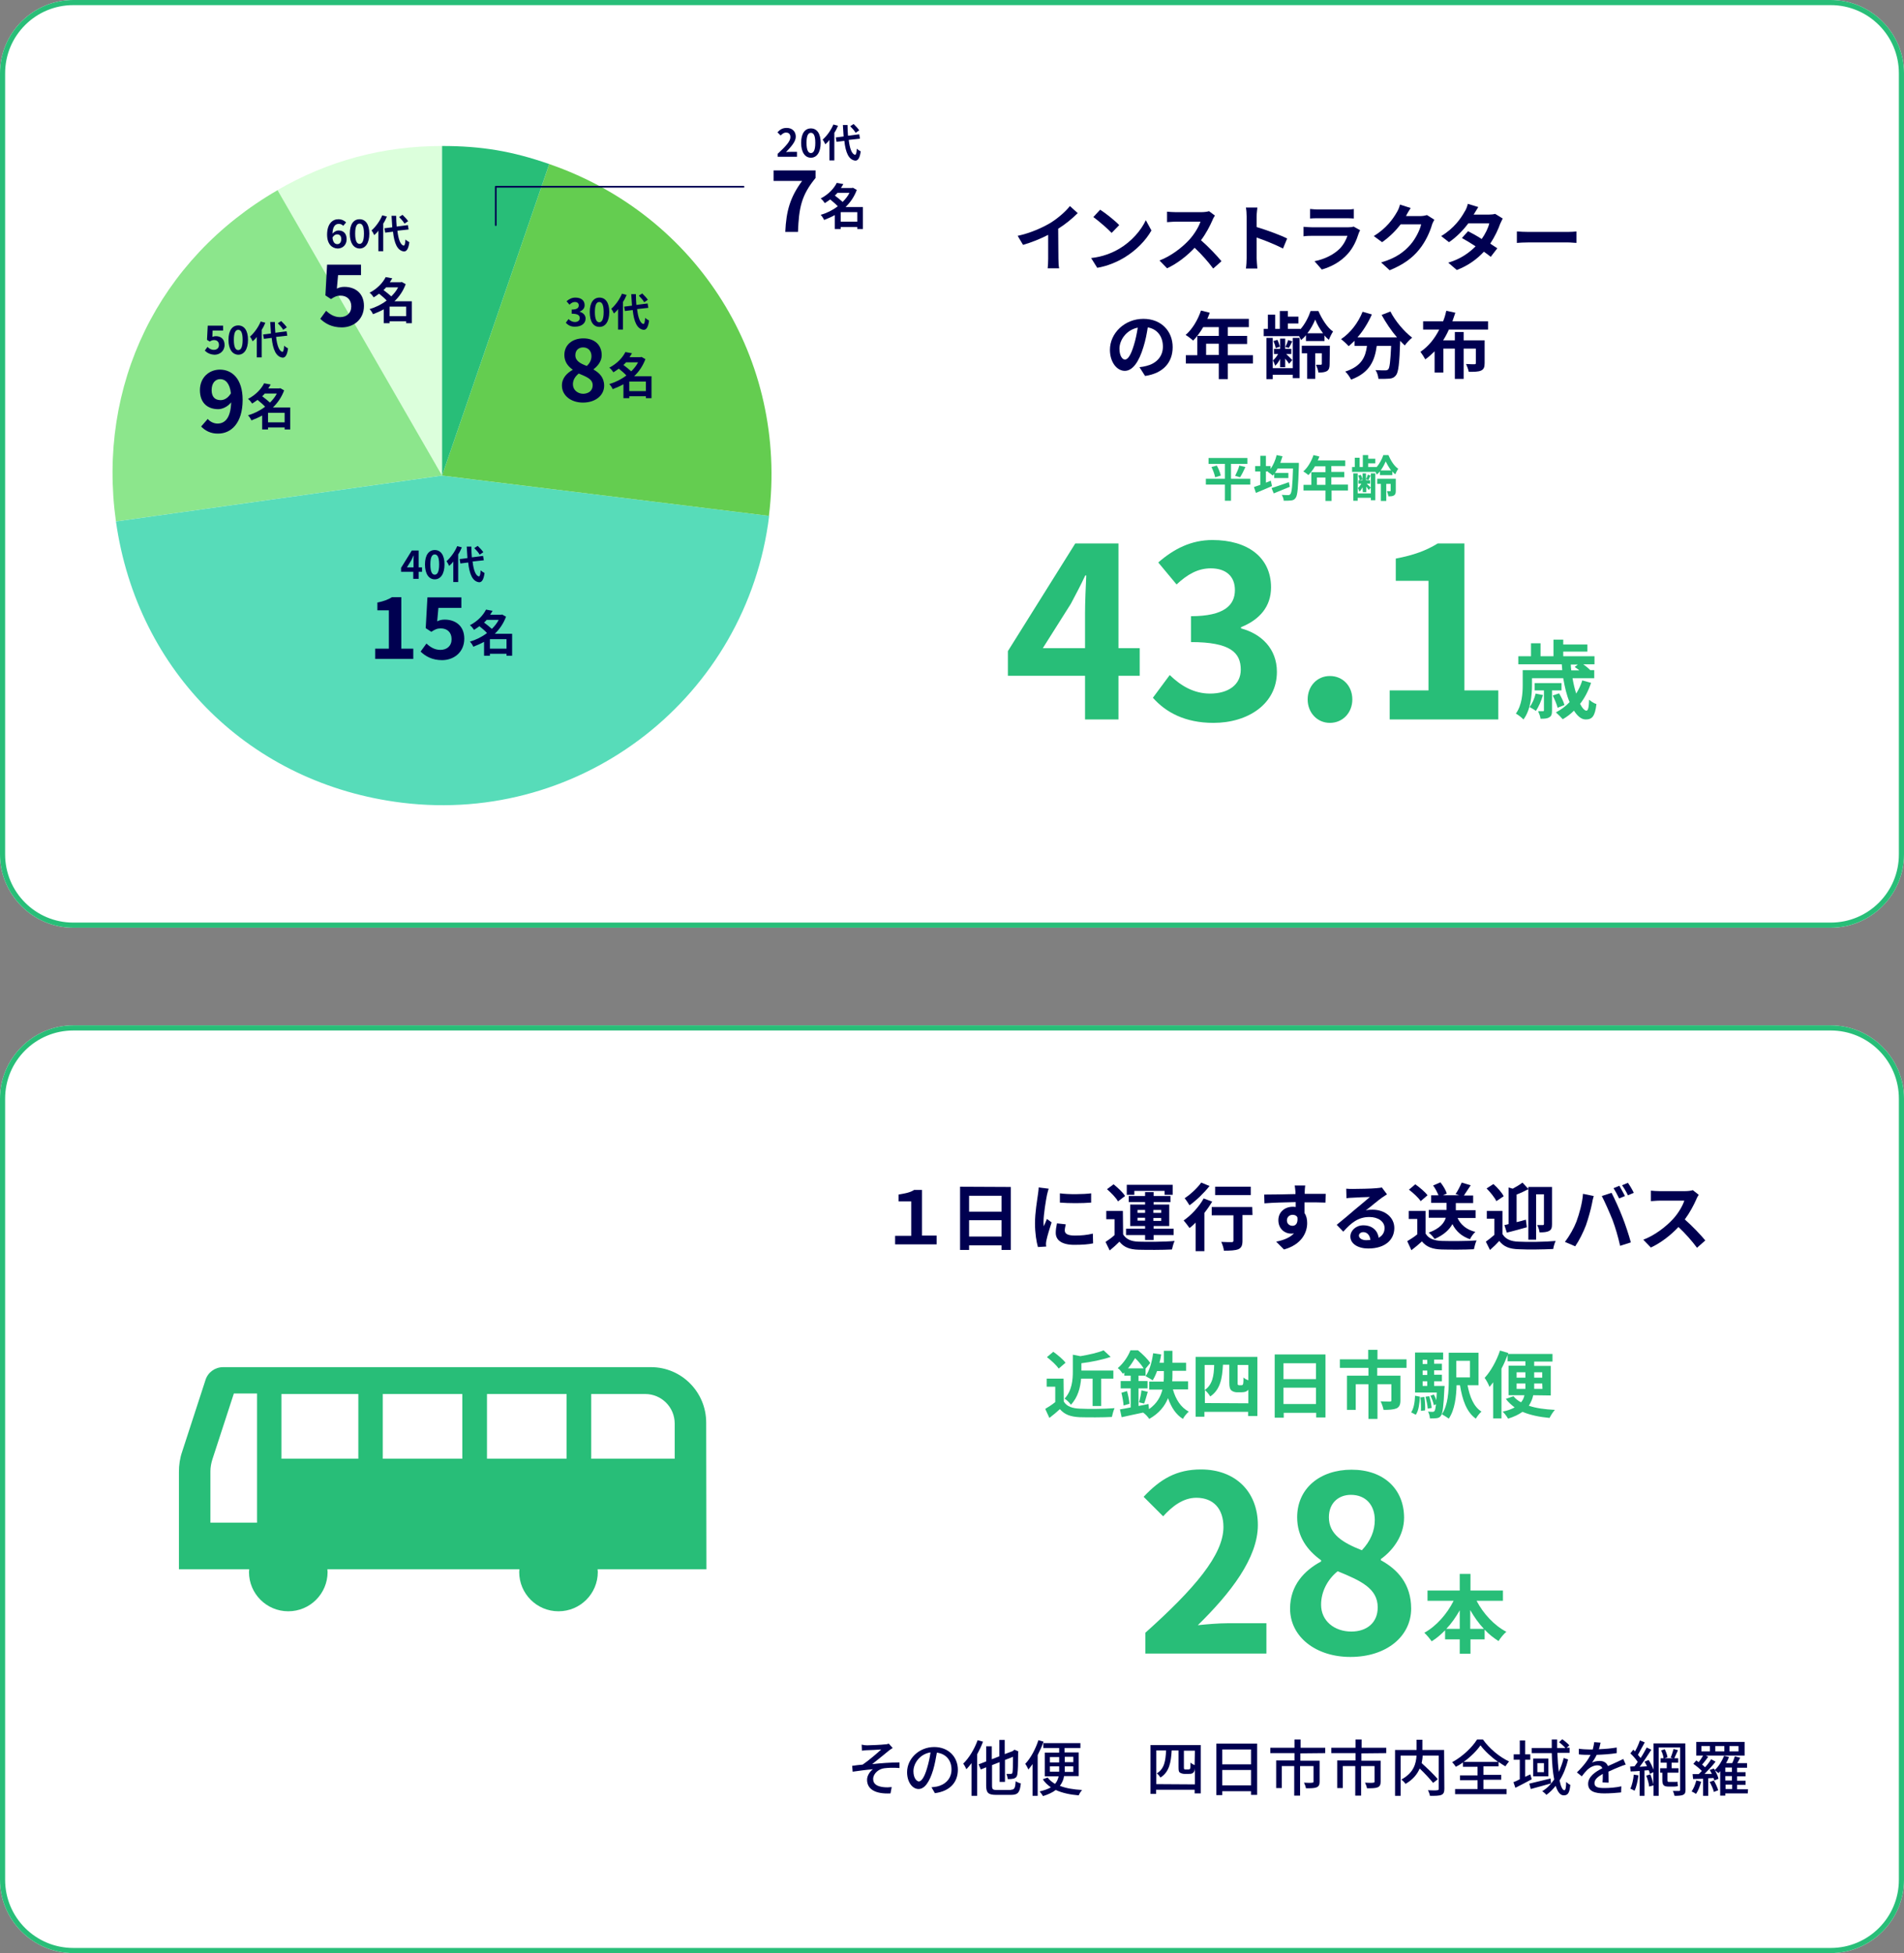 <?xml version="1.0" encoding="utf-8"?>
<!-- Generator: Adobe Illustrator 27.7.0, SVG Export Plug-In . SVG Version: 6.00 Build 0)  -->
<svg version="1.1" id="レイヤー_1" xmlns="http://www.w3.org/2000/svg" xmlns:xlink="http://www.w3.org/1999/xlink" x="0px"
	 y="0px" viewBox="0 0 780 800" style="enable-background:new 0 0 780 800;" xml:space="preserve">
<rect x="0" y="0" width="780" height="800" fill="#808080" stroke="none"/>
<style type="text/css">
	.st0{fill:#FFFFFF;}
	.st1{fill:#28BE78;}
	.st2{fill:#000050;}
	.st3{fill:#DCFFDC;}
	.st4{fill:#8CE68C;}
	.st5{fill:#57DCB9;}
	.st6{fill:#64CD50;}
	.st7{fill:none;stroke:#000050;stroke-width:0.709;stroke-linecap:round;stroke-linejoin:round;stroke-miterlimit:10;}
</style>
<path class="st0" d="M780,350c0,16.5-13.5,30-30,30H30c-16.5,0-30-13.5-30-30V30C0,13.5,13.5,0,30,0h720c16.5,0,30,13.5,30,30V350z"
	/>
<path class="st1" d="M750,2.1c15.4,0,27.9,12.5,27.9,27.9v320c0,15.4-12.5,27.9-27.9,27.9H30c-15.4,0-27.9-12.5-27.9-27.9V30
	C2.1,14.6,14.6,2.1,30,2.1H750 M750,0H30C13.5,0,0,13.5,0,30v320c0,16.5,13.5,30,30,30h720c16.5,0,30-13.5,30-30V30
	C780,13.5,766.5,0,750,0L750,0z"/>
<g>
	<g>
		<path class="st2" d="M433.6,106c0,1.3,0.1,3.2,0.3,3.9h-4.7c0.1-0.7,0.2-2.6,0.2-3.9v-9.8c-3.1,1.6-6.8,3.1-10.3,4.1l-2.2-3.7
			c5.2-1.1,10.3-3.4,13.6-5.4c3-1.9,6.1-4.6,7.8-6.8l3.2,2.9c-2.3,2.3-5,4.5-8,6.4L433.6,106L433.6,106z"/>
		<path class="st2" d="M458.5,101.9c5.1-3,9-7.6,10.9-11.7l2.3,4.2c-2.3,4.1-6.3,8.2-11.1,11.1c-3,1.8-6.9,3.5-11.1,4.2l-2.5-4
			C451.7,105.2,455.6,103.6,458.5,101.9z M458.5,92.2l-3.1,3.2c-1.6-1.7-5.3-4.9-7.5-6.5l2.8-3C452.9,87.3,456.8,90.4,458.5,92.2z"
			/>
		<path class="st2" d="M497.7,88.3c-0.2,0.3-0.8,1.3-1,1.9c-1,2.3-2.7,5.6-4.7,8.2c3,2.6,6.6,6.4,8.4,8.6l-3.4,3
			c-2-2.7-4.7-5.8-7.6-8.5c-3.2,3.4-7.2,6.5-11.3,8.4l-3.1-3.2c4.8-1.8,9.5-5.5,12.3-8.6c2-2.2,3.8-5.2,4.5-7.3h-10.2
			c-1.3,0-2.9,0.2-3.5,0.2v-4.3c0.8,0.1,2.6,0.2,3.5,0.2h10.6c1.3,0,2.5-0.2,3.1-0.4L497.7,88.3z"/>
		<path class="st2" d="M525.6,101.8c-3.1-1.6-7.6-3.4-10.8-4.5v8.5c0,0.9,0.2,3,0.3,4.2h-4.7c0.2-1.2,0.3-3,0.3-4.2V88.6
			c0-1.1-0.1-2.6-0.3-3.6h4.7c-0.1,1.1-0.3,2.4-0.3,3.6V93c4,1.2,9.8,3.3,12.5,4.7L525.6,101.8z"/>
		<path class="st2" d="M557.2,94.3c-0.2,0.4-0.5,0.9-0.6,1.3c-0.9,2.9-2.2,5.8-4.4,8.3c-3,3.4-6.9,5.4-10.7,6.5l-3-3.4
			c4.5-0.9,8.1-2.9,10.4-5.2c1.6-1.7,2.5-3.5,3.1-5.2h-14.5c-0.7,0-2.2,0-3.5,0.2v-3.9c1.3,0.1,2.5,0.2,3.5,0.2h14.8
			c1,0,1.8-0.1,2.2-0.3L557.2,94.3z M536.8,85.6c0.8,0.1,2.1,0.2,3.1,0.2h11.5c0.9,0,2.4,0,3.2-0.2v3.9c-0.8-0.1-2.2-0.1-3.3-0.1
			h-11.5c-1,0-2.2,0-3.1,0.1V85.6z"/>
		<path class="st2" d="M587.6,90c-0.3,0.6-0.8,1.4-1,2.2c-0.8,2.7-2.5,6.7-5.2,10c-2.8,3.5-6.5,6.2-12.1,8.5l-3.5-3.2
			c6.2-1.8,9.5-4.4,12.1-7.4c2-2.3,3.8-5.9,4.3-8.2h-8.4c-2,2.6-4.6,5.2-7.6,7.3l-3.4-2.5c5.2-3.2,7.9-7.1,9.4-9.7
			c0.5-0.8,1.1-2.1,1.3-3.2l4.4,1.4c-0.7,1.1-1.5,2.4-1.8,3.1l-0.1,0.2h6c0.9,0,1.9-0.2,2.6-0.4L587.6,90z"/>
		<path class="st2" d="M615.6,89.5c-0.3,0.6-0.7,1.4-1,2.1c-0.8,2.3-2.2,5.3-4.1,8.2c1.1,0.7,2.1,1.4,2.9,1.9l-2.7,3.5
			c-0.7-0.6-1.7-1.3-2.8-2.1c-2.7,2.9-6.2,5.6-11.1,7.5l-3.5-3c5.3-1.6,8.7-4.2,11.2-6.7c-2-1.3-4.1-2.6-5.6-3.4l2.5-2.8
			c1.6,0.8,3.6,1.9,5.6,3.2c1.5-2.1,2.7-4.6,3.1-6.4h-8.6c-2.1,2.8-4.9,5.7-7.9,7.7l-3.2-2.5c5.3-3.2,8.1-7.3,9.6-10
			c0.5-0.7,1.1-2.1,1.3-3.2l4.3,1.3c-0.7,1.1-1.5,2.4-1.9,3.1l0,0h6.2c0.9,0,2-0.1,2.6-0.3L615.6,89.5z"/>
		<path class="st2" d="M621.4,94.8c1.1,0.1,3.3,0.2,4.8,0.2h16.1c1.4,0,2.7-0.1,3.5-0.2v4.7c-0.7,0-2.2-0.2-3.5-0.2h-16.1
			c-1.7,0-3.7,0.1-4.8,0.2V94.8z"/>
		<path class="st2" d="M466.8,150.4c1.1-0.1,2-0.3,2.8-0.5c3.8-0.9,6.8-3.6,6.8-7.9c0-4.1-2.2-7.2-6.2-7.9c-0.4,2.5-0.9,5.3-1.8,8.1
			c-1.8,6-4.4,9.7-7.6,9.7c-3.3,0-6.1-3.6-6.1-8.6c0-6.8,6-12.7,13.7-12.7c7.4,0,12,5.1,12,11.6c0,6.2-3.8,10.7-11.3,11.8
			L466.8,150.4z M464.5,141.4c0.7-2.2,1.2-4.7,1.6-7.2c-4.9,1-7.5,5.3-7.5,8.6c0,3,1.2,4.5,2.3,4.5
			C462.1,147.2,463.3,145.4,464.5,141.4z"/>
		<path class="st2" d="M513.3,148.9H503v6.4h-3.7v-6.4h-13.5v-3.4h4.7v-7.9h8.8V134h-6.4c-1.2,2.1-2.7,4.1-4.1,5.5
			c-0.7-0.6-2.2-1.8-3.1-2.3c2.7-2.3,5-6.1,6.3-10l3.6,0.9c-0.3,0.8-0.6,1.6-1,2.5h17v3.4H503v3.6h7.9v3.3H503v4.6h10.3V148.9z
			 M499.3,145.4v-4.6h-5.2v4.6H499.3z"/>
		<path class="st2" d="M535,137.3c-0.6,0.8-1.3,1.4-2,2c-0.2-0.5-0.5-1.1-0.8-1.6h-14.5v-3h1.7v-5.8h3v5.8h1.9v-7.3h3.3v2.3h4.3v2.8
			h-4.3v2.2h5.1v0.2c1.9-2.1,3.4-5.1,4.2-7.5h3.2c1.4,3.2,3.6,6.8,6,8.4c-0.6,0.9-1.3,2.3-1.7,3.4c-0.6-0.5-1.3-1.1-1.8-1.8v2.3H535
			L535,137.3L535,137.3z M529.6,138.4h2.8v16.5h-2.8v-1.4h-8.2v1.8h-2.6v-16.9h2.6v12.4h8.2V138.4z M524.4,147
			c-0.5,1.1-1.2,2.1-2,2.8c-0.2-0.6-0.6-1.6-0.9-2.2c0.8-0.6,1.5-1.6,2.1-2.6h-1.7v-2.1h2.5v-4.2h2.1v4.2h2.5v2.1h-2.1
			c0.8,0.8,2.1,2,2.5,2.5l-1.3,1.5c-0.3-0.5-1-1.4-1.6-2.1v3.5h-2.1V147z M522.6,142.6c-0.1-0.8-0.5-2-0.9-2.9l1.6-0.5
			c0.5,0.9,0.8,2.1,1,2.8L522.6,142.6z M529.4,139.8c-0.5,1.1-1,2-1.4,2.7l-1.4-0.4c0.4-0.8,0.9-2,1.1-2.8L529.4,139.8z
			 M544.7,149.1c0,1.4-0.2,2.3-1.1,2.9c-0.9,0.5-2,0.6-3.5,0.6c-0.1-1-0.6-2.3-1-3.2c0.8,0,1.7,0,2,0s0.4-0.1,0.4-0.4v-4.3h-2.7
			v10.5h-3.3v-10.5h-2.2v-3.1h11.5L544.7,149.1L544.7,149.1z M542,136.5c-1.4-1.8-2.5-3.8-3.2-5.6c-0.7,1.7-1.8,3.8-3.2,5.6H542z"/>
		<path class="st2" d="M569.6,127.6c1.9,3.8,5.6,8.2,8.9,10.7c-1,0.8-2.3,2.2-3,3.2c-0.6-0.6-1.3-1.2-1.9-1.9v0.2
			c-0.3,9.1-0.7,12.6-1.7,13.9c-0.8,1-1.6,1.3-2.7,1.4c-1,0.1-2.8,0.1-4.5,0.1c-0.1-1.1-0.5-2.6-1.2-3.6c1.7,0.1,3.2,0.1,4,0.1
			c0.5,0,0.9-0.1,1.2-0.4c0.6-0.6,0.9-3.3,1.2-9.6h-5.9c-0.8,5.8-2.7,10.9-10.5,13.8c-0.5-1-1.5-2.5-2.4-3.3
			c6.8-2.2,8.3-6.1,8.9-10.5h-5.1v-2.1c-0.8,0.8-1.6,1.5-2.4,2.2c-0.7-0.8-2.2-2.2-3.1-2.9c3.8-2.5,7-6.7,8.8-11.2l3.8,1.1
			c-1.5,3.4-3.6,6.8-5.9,9.4h16.2c-2.4-2.8-4.6-6.1-6.3-9.2L569.6,127.6z"/>
		<path class="st2" d="M593.6,134.9c-0.7,1.6-1.5,3.1-2.4,4.5h4.8V136h3.6v3.4h8.6v9.3c0,1.6-0.3,2.6-1.5,3.1
			c-1.1,0.5-2.8,0.5-5,0.5c-0.2-1-0.7-2.3-1.1-3.2c1.4,0.1,3,0.1,3.4,0.1c0.5,0,0.6-0.1,0.6-0.5v-5.9h-5v12.4H596v-12.4h-4.7v9.8
			h-3.6v-8.7c-1.2,1.2-2.4,2.3-3.8,3.3c-0.5-0.9-1.4-2.3-2-3.1c3.3-2.2,5.9-5.5,7.7-9.1H583v-3.4h8.2c0.6-1.5,1-2.9,1.3-4.3l3.7,0.8
			c-0.4,1.2-0.8,2.3-1.2,3.5h14.6v3.4H593.6z"/>
	</g>
</g>
<g>
	<g>
		<g>
			<path class="st1" d="M512.2,198.5h-7.9v6.6h-2.5v-6.6h-7.8v-2.4h7.8v-6.1h-6.7v-2.4h15.9v2.4h-6.7v6.1h7.9V198.5z M498.5,190.7
				c0.7,1.3,1.4,3,1.6,4.1l-2.3,0.7c-0.2-1.1-0.8-2.8-1.5-4.2L498.5,190.7z M506,194.9c0.6-1.2,1.4-2.9,1.7-4.2l2.5,0.6
				c-0.7,1.5-1.5,3.2-2.2,4.2L506,194.9z"/>
			<path class="st1" d="M532.1,189.6c0,0,0,0.8,0,1.1c-0.3,8.9-0.5,12.1-1.3,13.2c-0.5,0.8-1.1,1-1.9,1.1c-0.7,0.1-1.9,0.1-3,0.1
				c0-0.7-0.4-1.7-0.8-2.4c1.2,0.1,2.2,0.1,2.7,0.1c0.3,0,0.6-0.1,0.8-0.4c0.6-0.6,0.9-3.5,1.1-10.5h-6.3c-0.4,0.7-0.7,1.3-1.1,1.8
				h5.5v2.1h-5.8v-1.7c-0.2,0.3-0.4,0.5-0.6,0.7c-0.4-0.4-1.5-1.2-2-1.5l0.2-0.2h-1v4.6c0.7-0.3,1.4-0.5,2-0.8l0.5,2.2
				c-2.2,1-4.7,2-6.6,2.8l-0.8-2.4c0.7-0.2,1.6-0.6,2.6-0.9v-5.5h-2.1v-2.2h2.1v-4.2h2.3v4.2h1.9v1.2c1.1-1.6,2-3.6,2.5-5.7l2.4,0.5
				c-0.3,0.9-0.6,1.8-0.9,2.7L532.1,189.6L532.1,189.6z M528.4,199.4c-2.2,0.9-4.7,1.9-6.6,2.7l-0.9-2.2c1.8-0.5,4.5-1.5,7.1-2.4
				L528.4,199.4z"/>
			<path class="st1" d="M552.3,200.9h-6.8v4.3H543v-4.3h-9v-2.3h3.2v-5.2h5.8V191h-4.3c-0.8,1.4-1.8,2.7-2.7,3.6
				c-0.5-0.4-1.5-1.2-2.1-1.5c1.8-1.5,3.3-4.1,4.2-6.7l2.4,0.6c-0.2,0.6-0.4,1.1-0.7,1.6h11.3v2.3h-5.7v2.4h5.3v2.2h-5.3v3h6.8
				V200.9z M543,198.6v-3h-3.5v3H543z"/>
			<path class="st1" d="M565.3,193.1c-0.4,0.5-0.9,1-1.3,1.3c-0.1-0.3-0.3-0.7-0.5-1.1h-9.6v-2h1.1v-3.8h2v3.8h1.3v-4.9h2.2v1.5h2.9
				v1.9h-2.9v1.5h3.4v0.1c1.2-1.4,2.3-3.4,2.8-5h2.1c0.9,2.2,2.4,4.6,4,5.6c-0.4,0.6-0.9,1.5-1.2,2.3c-0.4-0.3-0.8-0.7-1.2-1.2v1.5
				h-5.1L565.3,193.1L565.3,193.1z M561.6,193.9h1.8v11h-1.8v-1h-5.4v1.2h-1.8v-11.2h1.8v8.2h5.4V193.9z M558.2,199.6
				c-0.4,0.7-0.8,1.4-1.3,1.8c-0.1-0.4-0.4-1.1-0.6-1.5c0.5-0.4,1-1.1,1.4-1.8h-1.2v-1.4h1.7v-2.8h1.4v2.8h1.7v1.4h-1.4
				c0.5,0.5,1.4,1.4,1.7,1.6l-0.9,1c-0.2-0.3-0.6-0.9-1-1.4v2.3h-1.4L558.2,199.6L558.2,199.6z M557,196.7c-0.1-0.5-0.3-1.3-0.6-1.9
				l1.1-0.3c0.3,0.6,0.6,1.4,0.7,1.9L557,196.7z M561.5,194.8c-0.3,0.7-0.7,1.3-0.9,1.8l-1-0.3c0.3-0.5,0.6-1.3,0.7-1.9L561.5,194.8
				z M571.8,201c0,0.9-0.1,1.5-0.7,1.9c-0.6,0.4-1.3,0.4-2.3,0.4c-0.1-0.6-0.4-1.5-0.6-2.1c0.5,0,1.1,0,1.3,0s0.2-0.1,0.2-0.2v-2.8
				h-1.8v7h-2.2v-7h-1.5v-2.1h7.6V201z M569.9,192.7c-0.9-1.2-1.7-2.6-2.2-3.7c-0.5,1.1-1.2,2.5-2.1,3.7H569.9z"/>
		</g>
	</g>
</g>
<g>
	<g>
		<g>
			<path class="st0" d="M780,770c0,16.5-13.5,30-30,30H30c-16.5,0-30-13.5-30-30V450c0-16.5,13.5-30,30-30h720c16.5,0,30,13.5,30,30
				V770z"/>
		</g>
		<path class="st1" d="M750,422.1c15.4,0,27.9,12.5,27.9,27.9v320c0,15.4-12.5,27.9-27.9,27.9H30c-15.4,0-27.9-12.5-27.9-27.9V450
			c0-15.4,12.5-27.9,27.9-27.9H750 M750,420H30c-16.5,0-30,13.5-30,30v320c0,16.5,13.5,30,30,30h720c16.5,0,30-13.5,30-30V450
			C780,433.5,766.5,420,750,420L750,420z"/>
	</g>
	<g>
		<g>
			<path class="st1" d="M289.3,582.7c0-12.5-10.1-22.7-22.6-22.7H91.4c-3.3,0-6.2,2.1-7.2,5.2l-9.6,29.5c-0.9,2.6-1.3,5.4-1.3,8.2
				v39.9h28.8c0,0.4-0.1,0.7-0.1,1.1c0,8.9,7.2,16.1,16.1,16.1c8.9,0,16.1-7.2,16.1-16.1c0-0.4-0.1-0.7-0.1-1.1h78.7
				c0,0.4-0.1,0.7-0.1,1.1c0,8.9,7.2,16.1,16.1,16.1c8.9,0,16.1-7.2,16.1-16.1c0-0.4-0.1-0.7-0.1-1.1h44.6L289.3,582.7L289.3,582.7z
				 M105.2,623.7h-19v-21c0-1.7,0.3-3.3,0.8-4.9l8.8-27h9.5V623.7L105.2,623.7z M146.8,597.5h-31.5V571h31.5V597.5z M189.4,597.5
				h-32.6V571h32.6L189.4,597.5L189.4,597.5z M232.1,597.5h-32.6V571h32.6V597.5L232.1,597.5z M276.4,597.5h-34.2V571h22.1
				c6.7,0,12.1,5.4,12.1,12.1V597.5z"/>
		</g>
	</g>
	<g>
		<g>
			<g>
				<path class="st2" d="M366.7,506.2h6.6v-14.1h-5.2v-2.8c2.8-0.5,4.7-0.8,6.4-1.9h3.2v18.7h6v3.6h-17V506.2z"/>
				<path class="st2" d="M414.1,486.2V512h-3.8v-1.9H397v1.9h-3.7v-25.9L414.1,486.2L414.1,486.2z M397,489.8v6.5h13.3v-6.5H397z
					 M410.3,506.5v-6.7H397v6.7H410.3z"/>
				<path class="st2" d="M429.6,486.9c-0.2,0.6-0.6,2.1-0.7,2.6c-0.4,2-1.4,7.9-1.4,10.9c0,0.6,0,1.3,0.1,1.9c0.4-1,0.9-2,1.3-3
					l1.9,1.4c-0.8,2.5-1.8,5.7-2.1,7.3c-0.1,0.4-0.2,1.1-0.2,1.4c0,0.3,0,0.8,0.1,1.2l-3.4,0.2c-0.6-2.1-1.2-5.7-1.2-9.7
					c0-4.5,0.9-9.5,1.2-11.8c0.1-0.8,0.3-2,0.3-2.9L429.6,486.9z M436.6,501.5c-0.2,1-0.4,1.7-0.4,2.5c0,1.3,1.1,2.1,4.1,2.1
					c2.7,0,4.9-0.2,7.4-0.8l0.1,4c-1.9,0.4-4.3,0.6-7.7,0.6c-5.1,0-7.6-1.9-7.6-4.9c0-1.2,0.2-2.5,0.5-3.9L436.6,501.5z M447,488.8
					v3.8c-3.7,0.3-9,0.3-12.8,0l0-3.8C437.9,489.3,443.8,489.2,447,488.8z"/>
				<path class="st2" d="M460.1,505.6c1.2,2,3.3,2.9,6.3,3c3.6,0.1,10.7,0.1,14.8-0.3c-0.4,0.8-0.9,2.5-1.1,3.5
					c-3.7,0.2-10.1,0.2-13.7,0.1c-3.6-0.1-6-1-7.8-3.3c-1.2,1.2-2.4,2.3-4,3.6l-1.7-3.5c1.2-0.8,2.5-1.7,3.7-2.8v-6.5h-3.4V496h6.8
					L460.1,505.6L460.1,505.6z M458,492.1c-0.8-1.5-2.8-3.5-4.5-5l2.7-2c1.7,1.4,3.8,3.3,4.7,4.8L458,492.1z M469.1,505.9h-7.8v-2.6
					h7.8v-1.1H463v-8.8h6.1v-1h-6.7v-2.5h6.7v-1.6h3.5v1.6h6.9v2.5h-6.9v1h6.4v8.8h-6.4v1.1h8.2v2.6h-8.2v2h-3.5V505.9z
					 M464.7,489.4h-3.1v-4.1h18.8v4.1h-3.3v-1.6h-12.4V489.4z M466,496.8h3.1v-1.2H466V496.8z M469.1,500v-1.2H466v1.2H469.1z
					 M472.5,495.6v1.2h3.2v-1.2H472.5z M475.7,498.9h-3.2v1.2h3.2V498.9z"/>
				<path class="st2" d="M496.6,492.2c-0.9,1.5-2,3.1-3.2,4.6v15.7h-3.6v-11.7c-0.8,0.8-1.6,1.6-2.5,2.2c-0.5-0.7-1.7-2.3-2.4-3.1
					c3.1-2.1,6.3-5.6,8.2-9L496.6,492.2z M495.5,485.8c-2.2,2.8-5.4,5.9-8.2,7.9c-0.5-0.8-1.4-2.2-2-2.9c2.5-1.6,5.3-4.3,6.8-6.4
					L495.5,485.8z M513.1,497.7H509v10.5c0,1.9-0.4,2.9-1.7,3.5c-1.3,0.5-3.2,0.6-5.9,0.6c-0.1-1-0.6-2.6-1.1-3.6
					c1.7,0.1,3.7,0.1,4.2,0.1c0.5,0,0.8-0.1,0.8-0.6v-10.4h-8.9v-3.4h16.6L513.1,497.7L513.1,497.7z M512.4,489.5h-14.6v-3.4h14.6
					V489.5z"/>
				<path class="st2" d="M543,492.6c-1.8-0.1-4.6-0.1-8.6-0.1c0,1.5,0,3.1,0,4.4c0.8,1.1,1.1,2.5,1.1,4.1c0,3.9-2.3,8.8-9.5,10.8
					l-3.2-3.2c3-0.6,5.6-1.6,7.3-3.4c-0.4,0.1-0.9,0.1-1.3,0.1c-2.3,0-5.1-1.8-5.1-5.5c0-3.4,2.7-5.5,5.9-5.5c0.4,0,0.8,0,1.2,0.1
					l0-2c-4.5,0.1-9.1,0.2-12.8,0.5l-0.1-3.6c3.4,0,8.8-0.1,12.8-0.2c0-0.4,0-0.7,0-0.9c-0.1-1-0.2-2.1-0.3-2.6h4.3
					c-0.1,0.5-0.2,2.1-0.2,2.5c0,0.2,0,0.5,0,0.9c3,0,7,0,8.6,0L543,492.6z M529.5,502.1c1.2,0,2.3-0.9,2-3.5c-0.4-0.7-1.1-1-2-1
					c-1.1,0-2.3,0.8-2.3,2.3C527.2,501.3,528.3,502.1,529.5,502.1z"/>
				<path class="st2" d="M568.2,489.2c-0.7,0.5-1.4,0.9-2.1,1.4c-1.6,1.1-4.7,3.8-6.6,5.2c1-0.3,1.8-0.3,2.8-0.3
					c5,0,8.9,3.1,8.9,7.5c0,4.7-3.6,8.4-10.7,8.4c-4.1,0-7.3-1.9-7.3-4.9c0-2.4,2.2-4.6,5.3-4.6c3.7,0,5.9,2.2,6.3,5.1
					c1.6-0.9,2.4-2.2,2.4-4c0-2.7-2.7-4.5-6.2-4.5c-4.6,0-7.5,2.4-10.7,6l-2.7-2.8c2.1-1.7,5.7-4.7,7.4-6.2c1.7-1.4,4.7-3.9,6.2-5.2
					c-1.5,0-5.6,0.2-7.2,0.3c-0.8,0-1.7,0.1-2.4,0.2l-0.1-3.9c0.8,0.1,1.9,0.1,2.7,0.1c1.6,0,7.9-0.1,9.6-0.3
					c1.2-0.1,1.9-0.2,2.3-0.3L568.2,489.2z M561.4,507.9c-0.2-1.9-1.3-3.2-2.9-3.2c-1.1,0-1.8,0.7-1.8,1.4c0,1.1,1.3,1.9,3,1.9
					C560.3,508,560.9,507.9,561.4,507.9z"/>
				<path class="st2" d="M584.1,505.4c1.2,2,3.5,2.8,6.6,2.9c3.5,0.1,10.3,0.1,14.2-0.2c-0.4,0.8-0.9,2.6-1.1,3.6
					c-3.6,0.2-9.6,0.2-13.2,0.1c-3.7-0.1-6.2-1-8.1-3.3c-1.3,1.2-2.6,2.3-4.3,3.6l-1.7-3.7c1.3-0.8,2.8-1.7,4.1-2.8v-6.3h-3.5V496
					h6.9V505.4z M582,492c-0.9-1.4-3.1-3.4-4.8-4.7l2.6-2.2c1.8,1.3,4,3.1,5,4.5L582,492z M597.1,498.9c1.3,2.8,3.7,4.8,7.3,5.7
					c-0.8,0.7-1.8,2.1-2.2,3c-3.4-1.2-5.7-3.2-7.2-6.2c-1.2,2.2-3.4,4.4-7.3,6.1c-0.5-0.8-1.6-2-2.4-2.6c4.6-1.7,6.3-3.9,7-6.1h-7
					v-3.2h7.3v-2.9h-6.3v-3.1h3c-0.5-1.2-1.3-2.8-2.2-4l3-1.3c1.1,1.4,2.2,3.2,2.6,4.6l-1.6,0.7h6.7l-1.5-0.5
					c0.9-1.3,1.9-3.3,2.5-4.7l3.7,1.1c-1,1.5-2,3-2.8,4.2h3.8v3.1h-7.1v2.9h8.1v3.2L597.1,498.9L597.1,498.9z"/>
				<path class="st2" d="M615.6,505.6c1.2,2,3.4,2.9,6.5,3c3.7,0.2,11,0.1,15.2-0.3c-0.4,0.8-0.9,2.4-1,3.3
					c-3.8,0.2-10.4,0.3-14.2,0.1c-3.6-0.1-6.1-1-7.9-3.4c-1.1,1.2-2.3,2.4-3.8,3.7l-1.7-3.4c1.1-0.8,2.4-1.8,3.5-2.8v-6.6h-3.1V496
					h6.4V505.6z M613,492c-0.7-1.5-2.5-3.7-4-5.2l2.8-1.8c1.6,1.4,3.5,3.5,4.2,5L613,492z M616.3,501.8c0.5-0.1,1.1-0.2,1.7-0.4v-15
					l1.7,0.5c1.5-0.8,3-1.7,4-2.5l2.4,2.6v-0.8h9.7v15.2c0,1.4-0.2,2.3-1.2,2.8c-0.9,0.5-2.2,0.6-3.9,0.6c-0.1-0.9-0.5-2.2-1-3
					c1,0,2,0,2.3,0c0.4,0,0.5-0.1,0.5-0.5v-12.1h-3.2v18.6h-3.2v-20.7c-1.5,0.8-3.2,1.6-4.8,2.2v11.3c1.2-0.3,2.5-0.6,3.8-1l0.4,3.1
					c-2.8,0.8-5.8,1.6-8.2,2.2L616.3,501.8z"/>
				<path class="st2" d="M648.5,489l4.4,0.9c-0.3,0.9-0.6,2.3-0.7,3c-0.4,2.1-1.5,6.2-2.5,9c-1.1,2.9-2.8,6.3-4.4,8.6l-4.2-1.8
					c1.9-2.5,3.7-5.7,4.7-8.3C647,497.1,648.2,492.9,648.5,489z M656.2,489.9l4-1.3c1.2,2.3,3.3,6.9,4.4,9.8
					c1.1,2.7,2.7,7.5,3.5,10.5l-4.4,1.4c-0.8-3.6-1.9-7.4-3.1-10.6C659.4,496.7,657.4,492.2,656.2,489.9z M665.7,489.9l-2.4,1
					c-0.6-1.2-1.5-3-2.3-4.2l2.4-1C664.1,486.9,665.1,488.8,665.7,489.9z M669.3,488.6l-2.4,1c-0.6-1.3-1.6-3-2.4-4.1l2.4-1
					C667.7,485.6,668.8,487.5,669.3,488.6z"/>
				<path class="st2" d="M695.9,489.4c-0.2,0.3-0.8,1.3-1,1.9c-1,2.3-2.7,5.5-4.7,8.2c3,2.6,6.6,6.4,8.4,8.6l-3.4,3
					c-2-2.7-4.7-5.8-7.6-8.5c-3.2,3.4-7.2,6.5-11.3,8.4l-3.1-3.2c4.8-1.8,9.5-5.5,12.3-8.6c2-2.2,3.8-5.2,4.5-7.4h-10.2
					c-1.3,0-2.9,0.2-3.5,0.2v-4.3c0.8,0.1,2.6,0.2,3.5,0.2h10.6c1.3,0,2.5-0.2,3.1-0.4L695.9,489.4z"/>
			</g>
		</g>
		<g>
			<g>
				<g>
					<path class="st1" d="M435.8,574.1c1.2,2,3.5,2.8,6.6,2.9c3.5,0.2,10.3,0.1,14.2-0.2c-0.4,0.8-0.9,2.6-1.1,3.6
						c-3.6,0.2-9.6,0.2-13.2,0.1c-3.7-0.2-6.1-1-8.1-3.3c-1.3,1.2-2.6,2.3-4.3,3.6l-1.7-3.7c1.3-0.8,2.8-1.7,4.1-2.8v-6.3h-3.5v-3.3
						h6.9L435.8,574.1L435.8,574.1z M433.7,560.6c-0.9-1.4-3.1-3.4-4.8-4.7l2.6-2.2c1.8,1.3,4,3.1,5,4.5L433.7,560.6z M442.9,564.7
						c-0.3,3.5-1.3,7.7-4.2,10.7c-0.5-0.8-1.7-2-2.6-2.5c3.1-3.3,3.4-7.8,3.4-11.2v-6.8l3.1,0.6c3.5-0.6,7.2-1.4,9.5-2.4l2.9,2.7
						c-3.5,1.2-8,2.1-12,2.6v3h13.1v3.3h-5v11.2h-3.5v-11.2H442.9z"/>
					<path class="st1" d="M480.5,569.1c1.1,4,3.2,7.4,6.5,9.1c-0.8,0.7-1.9,2-2.4,3c-2.9-1.8-4.8-4.8-6.1-8.5
						c-1.3,3.2-3.6,6.2-7.7,8.5c-0.5-0.8-1.6-2-2.5-2.6c-3.1,0.7-6.3,1.3-8.8,1.9l-0.7-3.2c1.3-0.2,2.8-0.5,4.4-0.8v-7.8h-4.1v-3
						h4.1v-2.2h-2.6v-1.3c-0.2,0.2-0.4,0.4-0.6,0.5c-0.5-0.7-1.4-1.9-2.1-2.3c2.5-2.1,4.3-5,5.2-7.3h3.1c1.8,1.5,4,3.6,5,5.2
						l-1.9,2.3v2.9h-2.9v2.2h3.7v3h-3.7v7.2c1.4-0.3,2.7-0.5,4.1-0.8l0.2,2.1c3.3-2.3,4.8-5.2,5.5-8h-5.4v-3.3h5.9
						c0.1-1,0.1-2,0.1-2.9v-1.4h-2.8c-0.5,1.4-1.1,2.7-1.8,3.8c-0.7-0.5-2.1-1.3-2.9-1.7c1.6-2.2,2.6-5.8,3.1-9.4l3.3,0.5
						c-0.2,1.2-0.4,2.3-0.7,3.4h1.8v-4.9h3.5v4.9h5.6v3.3h-5.6v1.4c0,0.9,0,1.9-0.1,2.9h6.5v3.3L480.5,569.1L480.5,569.1z
						 M461.7,569.8c0.5,1.7,0.9,3.8,1,5.2l-2.4,0.7c-0.1-1.4-0.5-3.6-0.9-5.2L461.7,569.8z M468.5,560.5c-0.8-1.3-2.2-3-3.5-4.2
						c-0.8,1.3-1.7,2.8-2.9,4.2H468.5z M466.6,574.4c0.4-1.3,0.9-3.5,1-4.9l2.6,0.6c-0.5,1.7-1,3.6-1.5,4.8L466.6,574.4z"/>
					<path class="st1" d="M515.1,555.7v24.3h-3.8v-1.7h-17.9v2h-3.6v-24.5H515.1z M511.4,574.8v-5.6c-0.2,0.4-0.6,0.6-1,0.8
						c-0.5,0.2-1.2,0.3-1.8,0.3h-1.9c-0.8,0-1.7-0.3-2.3-0.8c-0.5-0.5-0.8-1.2-0.8-3.2v-7.3h-2.6c-0.3,5.7-1.1,10.2-5.2,13
						c-0.5-0.8-1.4-2-2.2-2.6v5.3L511.4,574.8L511.4,574.8z M493.5,559.1v10.3c3.2-2.2,3.8-5.8,3.9-10.3H493.5z M511.4,559.1h-4.4
						v7.3c0,0.5,0,0.7,0.1,0.8c0.1,0.1,0.3,0.2,0.5,0.2h0.8c0.2,0,0.5,0,0.6-0.1c0.1-0.1,0.3-0.3,0.3-0.7c0.1-0.4,0.1-1.3,0.1-2.4
						c0.4,0.5,1.3,0.9,2,1.2V559.1z"/>
					<path class="st1" d="M543,554.8v25.8h-3.8v-1.9h-13.3v2h-3.7v-25.9H543z M525.8,558.4v6.5h13.3v-6.5H525.8z M539.1,575.1v-6.7
						h-13.3v6.7H539.1z"/>
					<path class="st1" d="M564.2,560.3v3.2h9.5v10.1c0,1.7-0.4,2.7-1.6,3.3c-1.3,0.5-3,0.6-5.3,0.6c-0.2-1-0.7-2.5-1.2-3.5
						c1.5,0.1,3.3,0.1,3.8,0.1s0.6-0.2,0.6-0.5v-6.6h-5.7v14.2h-3.7v-14.2h-5.2v10.5h-3.6v-14h8.8v-3.2h-11.7v-3.5h11.6v-3.9h3.8
						v3.9h11.9v3.5L564.2,560.3L564.2,560.3z"/>
					<path class="st1" d="M578.1,578.5c1.1-1.6,1.5-4.2,1.6-6.8l2,0.4c-0.2,2.8-0.5,5.7-1.7,7.4L578.1,578.5z M591.8,567.7
						c0,0,0,0.8-0.1,1.2c-0.3,7.2-0.7,10-1.4,11c-0.5,0.7-1,0.9-1.8,1c-0.6,0.1-1.6,0.1-2.7,0.1c-0.1-0.9-0.3-2-0.8-2.8
						c0.8,0.1,1.5,0.1,1.9,0.1s0.6-0.1,0.8-0.4c0.2-0.3,0.4-1.1,0.6-2.7l-0.9,0.4c-0.2-1.1-0.8-2.7-1.4-3.9l1.4-0.5
						c0.4,0.8,0.8,1.6,1,2.4c0.1-0.9,0.1-2,0.2-3.2h-8.9v-16.4h11.5v2.9h-3.7v1.7h3.2v2.7h-3.2v1.8h3.2v2.7h-3.2v1.9L591.8,567.7
						L591.8,567.7z M583.5,572.2c0.3,1.7,0.4,4,0.3,5.5l-1.7,0.2c0.1-1.5,0-3.8-0.2-5.5L583.5,572.2z M582.8,557v1.7h1.9V557H582.8z
						 M584.7,561.4h-1.9v1.8h1.9V561.4z M582.8,567.7h1.9v-1.9h-1.9V567.7z M585.5,571.9c0.5,1.5,0.9,3.5,1,4.8l-1.6,0.3
						c-0.1-1.3-0.5-3.3-0.9-4.9L585.5,571.9z M601.2,567.4c0.9,4.7,2.5,8.8,5.7,10.8c-0.8,0.7-1.8,2-2.3,2.9
						c-3.8-2.7-5.5-7.6-6.5-13.7h-1.4c-0.1,4.5-0.7,10.1-3.2,13.7c-0.6-0.5-2.1-1.4-2.8-1.8c2.5-3.8,2.8-9.4,2.8-13.7v-11.5h12.2
						v13.3L601.2,567.4L601.2,567.4z M596.6,557.4v6.8h5.6v-6.8H596.6z"/>
					<path class="st1" d="M628.1,571.5c-0.3,1.5-0.9,2.9-1.8,4.3c2.9,1,6.6,1.5,10.7,1.7c-0.8,0.8-1.7,2.3-2.2,3.3
						c-4.3-0.4-8-1.2-11.1-2.5c-1.5,1.1-3.4,2-5.9,2.8c-0.4-0.8-1.5-2.2-2.2-2.9c2-0.4,3.6-1,4.9-1.7c-1.3-1-2.6-2.1-3.6-3.5
						l3.1-1.1c0.8,1,1.8,1.8,3.1,2.5c0.8-0.9,1.2-1.9,1.4-2.9H618v-12.1h6.9v-1.8h-7.3V555c-0.7,1.8-1.5,3.8-2.5,5.6V581h-3.4v-14.8
						c-0.5,0.7-1,1.3-1.5,1.9c-0.3-0.9-1.3-2.8-2-3.7c2.5-2.7,4.9-7,6.3-11.2l3.4,1l-0.2,0.4H636v3.1h-7.5v1.8h6.8v12.1L628.1,571.5
						L628.1,571.5z M621.3,564.3h3.6v-2.2h-3.6V564.3z M624.9,568.9c0-0.4,0-0.8,0-1.2v-1h-3.6v2.2H624.9z M631.8,566.7h-3.3v1.1
						c0,0.4,0,0.8,0,1.1h3.4L631.8,566.7L631.8,566.7z M628.5,562.1v2.2h3.3v-2.2H628.5z"/>
				</g>
			</g>
			<g>
				<g>
					<path class="st1" d="M469.2,668.8c20.1-18,32-31.9,32-43.3c0-7.5-4.1-12-11.1-12c-5.4,0-9.9,3.5-13.6,7.6l-8-8
						c6.8-7.2,13.4-11.2,23.5-11.2c14,0,23.3,9,23.3,22.8c0,13.4-11.1,27.8-24.6,41c3.7-0.4,8.6-0.8,12-0.8h16.1v12.4h-49.6
						L469.2,668.8L469.2,668.8z"/>
					<path class="st1" d="M528.5,658.9c0-9.5,5.8-15.6,12.7-19.3v-0.5c-5.7-4.1-9.8-9.7-9.8-17.6c0-11.9,9.4-19.5,22.3-19.5
						c13.1,0,21.5,7.9,21.5,19.7c0,7.3-4.6,13.4-9.5,16.9v0.5c6.8,3.7,12.4,9.7,12.4,19.8c0,11.2-9.9,19.8-24.9,19.8
						C539.1,678.7,528.5,670.5,528.5,658.9z M564.4,658.4c0-7.7-6.8-10.9-16.4-14.8c-4,3.2-6.8,8.2-6.8,13.7c0,6.7,5.5,11,12.4,11
						C559.8,668.3,564.4,664.8,564.4,658.4z M563.2,622.6c0-6-3.6-10.3-9.8-10.3c-5,0-9,3.3-9,9.2c0,7,5.7,10.4,13.5,13.5
						C561.5,631.2,563.2,627,563.2,622.6z"/>
					<path class="st1" d="M604.9,655.7c2.7,5.2,7.2,10.1,12.2,12.7c-1,0.8-2.5,2.6-3.2,3.8c-2-1.3-4-2.8-5.7-4.7v4h-5.8v5.9H598
						v-5.9h-6v-3.7c-1.7,1.7-3.5,3.3-5.5,4.5c-0.7-1-2.1-2.7-3-3.5c4.9-2.7,9.3-7.7,12-13.1h-10.7v-4.2H598v-6.8h4.4v6.8h13.3v4.2
						H604.9z M598,667.2v-7.6c-1.6,2.8-3.4,5.4-5.5,7.6H598z M607.9,667.2c-2.1-2.2-4-4.9-5.6-7.7v7.7H607.9z"/>
				</g>
			</g>
		</g>
		<g>
			<g>
				<path class="st2" d="M355.2,714.9c1,0,6-0.2,7.4-0.4c0.7,0,1.2-0.2,1.5-0.3l1.6,1.8c-0.4,0.2-1.2,0.8-1.6,1.1
					c-1.8,1.5-4.9,4-6.8,5.5c3.6-0.4,7.9-0.7,11.2-0.7l0,2.3c-2.4-0.2-4.8-0.1-6.3,0.1c-2.3,0.3-4.5,2.2-4.5,4.4c0,2.2,1.8,3,4,3.3
					c1.4,0.2,2.7,0.1,3.6,0l-0.5,2.6c-6.2,0.3-9.6-1.7-9.6-5.6c0-1.8,1.3-3.5,2.4-4.3c-2.5,0.2-5.5,0.6-8.3,1l-0.2-2.4
					c1.4-0.2,3-0.4,4.3-0.5c2.5-1.7,6.1-4.8,7.6-6.2c-1.1,0.1-4.8,0.3-5.9,0.3c-0.6,0-1.4,0.1-2,0.2l-0.1-2.5
					C353.7,714.8,354.4,714.9,355.2,714.9z"/>
				<path class="st2" d="M381.6,732.1c0.9-0.1,1.6-0.2,2.2-0.3c3.2-0.7,6-3,6-7c0-3.6-2.1-6.4-6-6.9c-0.4,2.2-0.8,4.6-1.5,7
					c-1.5,5-3.5,7.9-6,7.9c-2.5,0-4.7-2.8-4.7-6.9c0-5.5,4.9-10.3,11.1-10.3c6,0,9.7,4.2,9.7,9.3c0,5.2-3.3,8.8-9.4,9.6L381.6,732.1
					z M379.8,724.2c0.6-2,1.1-4.2,1.4-6.4c-4.5,0.7-7,4.6-7,7.7c0,2.8,1.3,4.2,2.3,4.2C377.5,729.6,378.7,728,379.8,724.2z"/>
				<path class="st2" d="M402.7,713.4c-0.6,1.7-1.5,3.5-2.4,5.2v17H398v-13.4c-0.7,0.9-1.4,1.8-2.1,2.5c-0.2-0.5-0.9-1.8-1.3-2.3
					c2.4-2.3,4.6-6,5.9-9.6L402.7,713.4z M414.1,733.1c1.5,0,1.8-0.7,2-3.5c0.6,0.4,1.5,0.8,2.1,0.9c-0.4,3.5-1,4.7-4,4.7h-6.1
					c-3.2,0-4.1-0.8-4.1-3.8v-7.5l-2.2,0.9l-0.9-2.1l3.1-1.2v-6.2h2.3v5.3l3.1-1.2v-6.7h2.2v5.8l3.2-1.2l0.4-0.3l0.4-0.3l1.6,0.7
					l-0.1,0.3c0,4.5-0.1,7.8-0.3,8.8c-0.1,1.2-0.6,1.7-1.4,2c-0.8,0.2-1.9,0.3-2.6,0.2c0-0.6-0.3-1.6-0.5-2.1c0.6,0,1.4,0,1.8,0
					c0.4,0,0.6-0.1,0.7-0.7c0.1-0.6,0.2-2.7,0.2-6.3l-3.3,1.3v9h-2.2v-8.1l-3.1,1.2v8.4c0,1.5,0.3,1.8,2,1.8H414.1z"/>
				<path class="st2" d="M427.5,713.4c-0.6,1.8-1.5,3.7-2.4,5.5v16.7H423v-13c-0.6,0.8-1.1,1.5-1.7,2.2c-0.2-0.5-0.9-1.8-1.3-2.3
					c2.2-2.3,4.2-6,5.4-9.7L427.5,713.4z M435.9,727.5c-0.2,1.5-0.8,2.8-1.7,4c2.5,1,5.6,1.5,9.1,1.7c-0.5,0.5-1.1,1.5-1.4,2.2
					c-3.6-0.3-6.8-1-9.4-2.2c-1.3,1-3,1.8-5.2,2.5c-0.3-0.5-1-1.5-1.4-1.9c2-0.5,3.5-1,4.6-1.7c-1.3-0.9-2.5-2-3.3-3.3l2-0.7
					c0.7,1,1.7,1.8,3,2.6c0.9-1,1.2-2,1.5-3.1H428v-9.7h5.9V716h-6.5v-2h15.2v2h-6.5v1.8h5.8v9.7H435.9z M430.1,721.9h3.8v-2.2h-3.8
					V721.9z M433.9,725.8c0-0.4,0-0.8,0-1.2v-1.1h-3.8v2.2H433.9z M439.7,723.5h-3.5v1.1c0,0.4,0,0.8,0,1.2h3.5L439.7,723.5
					L439.7,723.5z M436.2,719.6v2.2h3.5v-2.2H436.2z"/>
				<path class="st2" d="M491.9,714.8v19.8h-2.5v-1.5h-15.8v1.7h-2.3v-20L491.9,714.8L491.9,714.8z M489.5,730.9v-6.7
					c0,0.5-0.1,1-0.2,1.2c-0.2,0.5-0.5,0.8-0.9,1c-0.4,0.2-1,0.2-1.5,0.2h-1.7c-0.6,0-1.3-0.2-1.8-0.5c-0.5-0.3-0.6-0.8-0.6-2.4
					v-6.7H480c-0.3,5-1,8.8-4.6,11.1c-0.3-0.5-0.9-1.3-1.5-1.7c3.1-1.9,3.6-5.1,3.8-9.4h-4v13.8L489.5,730.9L489.5,730.9z
					 M489.5,717.1H485v6.8c0,0.4,0,0.7,0.2,0.8s0.3,0.1,0.5,0.1h0.9c0.3,0,0.5,0,0.7-0.1c0.1,0,0.3-0.2,0.3-0.5
					c0.1-0.3,0.1-1.1,0.1-2.2c0.4,0.3,1.1,0.8,1.7,1L489.5,717.1L489.5,717.1z"/>
				<path class="st2" d="M515,714.2v21h-2.5v-1.5h-11.8v1.6h-2.4v-21.1L515,714.2L515,714.2z M500.7,716.6v6.1h11.8v-6.1H500.7z
					 M512.5,731.3V725h-11.8v6.3H512.5z"/>
				<path class="st2" d="M532.7,718.2v3h7.9v8.6c0,1.2-0.3,1.9-1.2,2.3c-1,0.4-2.3,0.4-4.4,0.4c-0.1-0.7-0.5-1.7-0.8-2.3
					c1.5,0.1,3,0.1,3.4,0c0.4,0,0.5-0.1,0.5-0.5v-6.3h-5.5v12.1h-2.4v-12.1h-5.1v9h-2.3v-11.3h7.5v-3h-9.9v-2.2h9.9v-3.4h2.5v3.4
					h10.1v2.2L532.7,718.2L532.7,718.2z"/>
				<path class="st2" d="M557.7,718.2v3h7.9v8.6c0,1.2-0.3,1.9-1.2,2.3c-1,0.4-2.3,0.4-4.4,0.4c-0.1-0.7-0.5-1.7-0.8-2.3
					c1.5,0.1,3,0.1,3.4,0c0.4,0,0.5-0.1,0.5-0.5v-6.3h-5.5v12.1h-2.4v-12.1h-5.1v9h-2.3v-11.3h7.5v-3h-9.9v-2.2h9.9v-3.4h2.5v3.4
					h10.1v2.2L557.7,718.2L557.7,718.2z"/>
				<path class="st2" d="M591.7,732.7c0,1.4-0.3,2.1-1.2,2.5c-0.9,0.4-2.5,0.4-4.7,0.4c-0.1-0.7-0.5-1.7-0.8-2.3
					c1.6,0.1,3.3,0.1,3.8,0s0.6-0.2,0.6-0.6v-13.6h-6.6c0,1-0.2,2-0.4,3.1c2.3,2.1,5.2,4.8,6.6,6.6l-1.9,1.5
					c-1.2-1.5-3.4-3.9-5.5-5.9c-1,2.3-2.7,4.5-5.8,6.3c-0.3-0.5-1.1-1.3-1.7-1.8c5.2-2.8,6-6.7,6.2-9.8h-6.5v16.5h-2.3v-18.8h8.8
					v-4.2h2.4v4.2h8.9L591.7,732.7L591.7,732.7z"/>
				<path class="st2" d="M607.7,732.8h9.5v2.1h-21.1v-2.1h9.2v-3.6h-7.2v-2h7.2v-3.5h-6v-1.8c-0.9,0.7-1.9,1.3-2.9,1.8
					c-0.3-0.5-1-1.4-1.5-1.9c4.3-2.3,8.3-6.2,10.2-9.3h2.4c2.6,3.7,6.8,7.2,10.7,9c-0.5,0.6-1.1,1.4-1.5,2c-0.9-0.5-1.8-1.1-2.8-1.8
					v1.8h-6.2v3.5h7.3v2h-7.3L607.7,732.8L607.7,732.8z M613.7,721.7c-2.8-2-5.6-4.6-7.2-6.8c-1.5,2.2-4,4.7-6.9,6.8H613.7z"/>
				<path class="st2" d="M627.5,728.8c-2.2,1.2-4.7,2.5-6.7,3.5l-0.8-2.3c0.8-0.3,1.7-0.7,2.6-1.2v-8h-2.5v-2.2h2.5v-5.7h2.2v5.7
					h2.1v2.2h-2.1v7c0.7-0.3,1.4-0.7,2.1-1L627.5,728.8z M635.4,730.5c-2.9,0.8-6,1.7-8.3,2.3l-0.6-2.2c2.2-0.5,5.5-1.3,8.7-2.1
					L635.4,730.5z M642.4,720.7c-0.8,3.3-2,6.2-3.5,8.6c0.5,2.5,1.2,4,2,4c0.4,0,0.7-1,0.7-3.4c0.5,0.5,1.2,1,1.7,1.2
					c-0.3,3.3-1,4.3-2.7,4.3c-1.5,0-2.5-1.5-3.3-3.9c-1.1,1.4-2.4,2.7-3.8,3.7c-0.3-0.4-1.2-1.2-1.7-1.5c2-1.2,3.5-2.8,4.9-4.8
					c-0.6-3-0.9-6.8-1-10.8h-8.2v-2.1h8.2c0-1.2,0-2.3,0-3.5h2.2c0,1.2,0,2.4,0,3.5h3.4c-0.6-0.7-1.7-1.7-2.6-2.4l1.3-1.2
					c1,0.7,2.3,1.8,2.9,2.5l-1.1,1h1.2v2.1h-5c0.1,2.9,0.3,5.5,0.6,7.8c0.8-1.8,1.5-3.7,2-5.7L642.4,720.7z M634.3,720.3v7.3h-6.2
					v-7.3H634.3z M632.5,722.2h-2.7v3.7h2.7V722.2z"/>
				<path class="st2" d="M656.5,730.1c0.1-0.8,0.1-2.2,0.1-3.5c-2.1,1.2-3.4,2.3-3.4,3.8c0,1.7,1.6,2,4.1,2c2,0,4.7-0.2,6.9-0.7
					l-0.1,2.5c-1.8,0.2-4.7,0.4-6.9,0.4c-3.7,0-6.6-0.8-6.6-3.9c0-3,3-5,5.8-6.4c-0.3-0.9-1.1-1.2-2-1.2c-1.5,0-3,0.8-4.1,1.8
					c-0.7,0.7-1.5,1.6-2.3,2.7L646,726c2.9-2.8,4.6-5.2,5.6-7.2h-0.7c-1,0-2.8,0-4.1-0.2v-2.3c1.3,0.2,3.1,0.3,4.2,0.3
					c0.5,0,1,0,1.5,0c0.3-1.1,0.5-2.2,0.6-3l2.6,0.2c-0.2,0.7-0.3,1.6-0.7,2.7c2.5-0.1,5-0.3,7.3-0.7v2.3c-2.4,0.4-5.5,0.6-8.2,0.7
					c-0.5,1.1-1.2,2.2-1.9,3.2c0.8-0.5,2.2-0.7,3.2-0.7c1.5,0,2.8,0.7,3.3,2.1c1.5-0.7,2.8-1.2,4-1.8c0.8-0.4,1.5-0.7,2.3-1.1l1,2.3
					c-0.7,0.2-1.8,0.6-2.5,0.9c-1.3,0.5-2.9,1.2-4.6,2c0,1.4,0.1,3.4,0.1,4.5L656.5,730.1L656.5,730.1z"/>
				<path class="st2" d="M671.2,727.2c-0.3,2.3-0.8,4.8-1.6,6.3c-0.4-0.2-1.2-0.7-1.7-0.8c0.7-1.5,1.2-3.7,1.4-5.8L671.2,727.2z
					 M690.5,733.1c0,1.2-0.2,1.7-1,2.1c-0.7,0.3-1.8,0.4-3.5,0.4c-0.1-0.5-0.4-1.5-0.7-2c1.1,0,2.2,0,2.5,0c0.3,0,0.5-0.1,0.5-0.5
					v-17.3h-8.8v19.8h-2.1v-4.3l-1.8,0.5c-0.1-1.2-0.6-3-1.2-4.5l1.7-0.5c0.5,1.3,1,3,1.2,4.1v-5l-1.4,0.7c-0.1-0.5-0.2-1-0.5-1.5
					l-1.7,0.1v10.4h-2v-10.2c-1.3,0.1-2.6,0.2-3.7,0.2l-0.2-2l1.8-0.1c0.4-0.5,0.9-1.2,1.3-1.8c-0.7-1.1-1.9-2.5-3-3.5l1.2-1.5
					c0.2,0.2,0.5,0.4,0.7,0.7c0.8-1.4,1.6-3.2,2-4.5l2,0.8c-0.9,1.7-2,3.7-2.8,5.1c0.4,0.5,0.8,0.9,1.1,1.3c1-1.5,1.8-3,2.5-4.3
					l1.9,0.9c-1.4,2.2-3.2,4.9-4.8,7l3-0.2c-0.3-0.7-0.6-1.3-1-1.9l1.7-0.7c0.8,1.2,1.5,2.7,2,4v-10.8h13L690.5,733.1L690.5,733.1z
					 M685.9,729.9c0.4,0,1,0,1.3-0.1c0,0.5,0.1,1.3,0.2,1.8c-0.4,0.1-0.9,0.2-1.5,0.2h-2.4c-2,0-2.5-0.7-2.5-2.7v-3h-0.9v-1.8h2.7
					v-2.3h-2.5v-1.8h1.2c-0.1-1-0.5-2.2-1-3.2l1.5-0.5c0.5,1,1,2.4,1.1,3.3l-1.2,0.4h3.5l-1-0.3c0.5-1,0.9-2.5,1.2-3.5l1.8,0.5
					c-0.5,1.1-1.1,2.4-1.5,3.3h1.6v1.8h-2.7v2.3h2.8v1.8h-4.5v3c0,0.6,0.1,0.8,0.5,0.8L685.9,729.9L685.9,729.9z"/>
				<path class="st2" d="M696.9,729.8c-0.5,1.8-1.2,3.7-2.1,5c-0.4-0.3-1.3-0.8-1.8-1c0.8-1.2,1.5-2.8,1.9-4.5L696.9,729.8z
					 M716,734.6h-9.2v0.9h-2.1v-10c-0.2,0.3-0.5,0.5-0.7,0.8c-0.3-0.3-1-0.8-1.5-1.2c0.7,1.2,1.3,2.5,1.5,3.5l-1.7,0.7
					c-0.1-0.3-0.2-0.7-0.3-1c-0.8,0-1.5,0.1-2.2,0.1v7.2h-2.1v-7c-1.5,0-2.9,0.1-4.1,0.1l-0.2-2l2.5,0c0.4-0.4,0.8-0.8,1.3-1.3
					c-0.9-0.9-2.3-2.1-3.5-2.9l1.2-1.4c0.3,0.2,0.7,0.5,1,0.7c0.6-0.8,1.3-1.8,1.8-2.7h-2.8v-5.6h19.8v5.6h-15.9l1,0.5
					c-0.8,1.1-1.7,2.3-2.5,3.2c0.5,0.4,0.9,0.8,1.2,1.1c1-1.1,1.9-2.3,2.5-3.3l1.8,1c-1.3,1.7-3,3.5-4.5,5l3,0
					c-0.3-0.6-0.6-1.1-0.9-1.6l1.7-0.6c0.1,0.2,0.2,0.4,0.4,0.6c1.6-1.5,2.9-3.6,3.8-5.8l2,0.5c-0.3,0.8-0.7,1.7-1.2,2.5h2.5
					c0.5-0.9,0.8-2,1.1-2.8l2.2,0.6c-0.4,0.8-0.8,1.5-1.2,2.2h4v1.9h-4.1v1.8h3.5v1.7h-3.5v1.8h3.5v1.7h-3.5v1.8h4.5L716,734.6
					L716,734.6z M697,717.4h3.5v-2.2H697V717.4z M702.1,729.3c0.7,1.2,1.5,3,1.8,4l-1.8,0.7c-0.2-1.1-1-2.8-1.7-4.1L702.1,729.3z
					 M702.7,717.4h3.7v-2.2h-3.7V717.4z M709.5,724h-2.7v1.8h2.7V724z M709.5,727.5h-2.7v1.8h2.7V727.5z M706.9,732.8h2.7V731h-2.7
					V732.8z M708.5,717.4h3.7v-2.2h-3.7V717.4z"/>
			</g>
		</g>
	</g>
</g>
<g>
	<g>
		<path class="st1" d="M444.5,276.8h-31.6v-10.1l27.6-44.1h17.7v42.9h8.7v11.3h-8.7v17.9h-13.7V276.8z M444.5,265.5v-14.4
			c0-4.3,0.3-11.1,0.5-15.4h-0.4c-1.8,3.9-3.8,7.6-5.9,11.6l-11.5,18.2H444.5z"/>
		<path class="st1" d="M472.3,285.8l6.9-9.3c4.4,4.3,9.8,7.6,16.5,7.6c7.5,0,12.6-3.6,12.6-9.8c0-7-4.3-11.3-20.4-11.3v-10.6
			c13.6,0,18-4.5,18-10.7c0-5.6-3.6-8.9-9.9-8.9c-5.3,0-9.6,2.5-14,6.6l-7.5-9c6.4-5.6,13.5-9.2,22.2-9.2c14.3,0,24,7,24,19.4
			c0,7.8-4.6,13.2-12.3,16.3v0.5c8.3,2.2,14.7,8.3,14.7,17.8c0,13.2-11.9,20.9-26,20.9C485.4,296.1,477.5,291.7,472.3,285.8z"/>
		<path class="st1" d="M535.7,286.5c0-5.5,3.9-9.6,9.1-9.6c5.3,0,9.2,4.1,9.2,9.6c0,5.4-3.9,9.6-9.2,9.6
			C539.6,296.1,535.7,291.9,535.7,286.5z"/>
		<path class="st1" d="M569.3,282.8h15.9v-44.9h-13.4v-9.1c7.4-1.4,12.5-3.3,17.2-6.2h10.9v60.2h13.9v11.9h-44.5V282.8z"/>
		<path class="st1" d="M651.8,279.7c-1.1,3.3-2.6,6.2-4.5,8.6c0.9,1.8,1.9,2.8,2.6,2.8c0.7,0,1-1.4,1.1-4.5c0.8,0.7,2,1.5,3,1.8
			c-0.6,5.1-1.8,6.3-4.4,6.3c-1.8,0-3.4-1.4-4.8-3.6c-1.4,1.4-3,2.6-4.6,3.5c-0.6-0.7-2-2.1-2.8-2.8c2.1-1.1,4-2.5,5.6-4.2
			c-1.2-2.8-2-6.2-2.6-9.8h-12.8v2.8c0,4.2-0.6,10.3-3.5,14.1c-0.6-0.7-2.3-2-3.1-2.4c2.5-3.5,2.8-8.3,2.8-11.8v-6h16.2
			c-0.1-0.8-0.1-1.6-0.2-2.4h-17.8v-3.3h5.2v-5.3h3.9v5.3h5.3v-6.8h4v2h9.9v2.9h-9.9v1.9h12.8v3.3h-4.6c1.1,0.8,2.1,1.6,2.8,2.3
			l-0.1,0.1h1.8v3.3h-8.9c0.4,2.3,0.9,4.4,1.5,6.3c1-1.6,1.9-3.4,2.5-5.4L651.8,279.7z M632.1,284.7c-0.7,2.4-1.8,4.9-2.9,6.5
			c-0.6-0.5-1.9-1.2-2.6-1.6c1.2-1.5,2-3.5,2.5-5.5L632.1,284.7z M635.8,282.8v8.2c0,1.5-0.2,2.3-1.1,2.8c-0.9,0.6-2.1,0.6-3.6,0.6
			c-0.1-1-0.6-2.2-1-3.1c0.9,0,1.8,0,2,0c0.4,0,0.4-0.1,0.4-0.4v-8.1h-3.8v-3h11v3H635.8z M638.1,289.9c-0.3-1.3-1.2-3.4-2-5
			l2.6-0.9c0.9,1.5,1.9,3.5,2.2,4.8L638.1,289.9z M643.5,272.2c0,0.8,0.1,1.6,0.2,2.4h3.3c-0.6-0.5-1.3-1-1.9-1.4l1.3-1H643.5z"/>
	</g>
</g>
<g>
	<g>
		<path class="st3" d="M181.1,194.8L113.6,77.9c20.9-12.1,43.3-18.1,67.5-18.1V194.8z"/>
		<path class="st4" d="M181.1,194.8L47.5,213.6c-7.8-55.8,17.4-107.5,66.2-135.7L181.1,194.8z"/>
		<path class="st5" d="M181.1,194.8l134,16.5c-9.1,74-76.4,126.6-150.4,117.5c-61.9-7.6-108.5-53.4-117.2-115.2L181.1,194.8z"/>
		<path class="st6" d="M181.1,194.8l43.9-127.6c60.9,21,97.9,80.2,90,144.1L181.1,194.8z"/>
		<path class="st1" d="M181.1,194.8v-135c16.1,0,28.7,2.1,43.9,7.4L181.1,194.8z"/>
	</g>
	<g>
		<g>
			<path class="st2" d="M231.8,132.2l1.1-1.5c0.7,0.7,1.6,1.2,2.6,1.2c1.2,0,2-0.6,2-1.6c0-1.1-0.7-1.8-3.3-1.8v-1.7
				c2.2,0,2.9-0.7,2.9-1.7c0-0.9-0.6-1.4-1.6-1.4c-0.8,0-1.5,0.4-2.2,1.1l-1.2-1.4c1-0.9,2.2-1.5,3.6-1.5c2.3,0,3.8,1.1,3.8,3.1
				c0,1.2-0.7,2.1-2,2.6v0.1c1.3,0.4,2.4,1.3,2.4,2.8c0,2.1-1.9,3.3-4.2,3.3C233.9,133.9,232.7,133.2,231.8,132.2z"/>
			<path class="st2" d="M241.6,127.8c0-3.9,1.6-5.9,4-5.9c2.4,0,4,2,4,5.9c0,3.9-1.6,6.1-4,6.1C243.1,133.9,241.6,131.8,241.6,127.8
				z M247.3,127.8c0-3.2-0.8-4.1-1.8-4.1s-1.8,0.9-1.8,4.1c0,3.2,0.8,4.2,1.8,4.2S247.3,131,247.3,127.8z"/>
			<path class="st2" d="M256.7,120.8c-0.4,1-0.9,2-1.5,2.9V135h-2v-8.4c-0.5,0.7-1.1,1.3-1.7,1.8c-0.2-0.4-0.7-1.5-1.1-1.9
				c1.7-1.5,3.4-3.8,4.4-6.2L256.7,120.8z M261,126.6c0.4,3.6,1.3,5.9,2.6,6.1c0.4,0,0.6-0.8,0.7-2.5c0.4,0.4,1.2,0.9,1.6,1.1
				c-0.4,3.1-1.3,3.8-2.2,3.8c-2.7-0.3-4-3.3-4.5-8.1l-3.2,0.4l-0.3-1.8l3.2-0.4c-0.1-1.4-0.2-3-0.3-4.7h1.9c0,1.6,0.1,3.1,0.2,4.4
				l4.6-0.6l0.3,1.8L261,126.6z M263.9,123.8c-0.4-0.8-1.4-1.9-2.2-2.7l1.4-0.9c0.8,0.8,1.8,1.8,2.3,2.6L263.9,123.8z"/>
		</g>
	</g>
	<g>
		<g>
			<path class="st2" d="M230.2,157.9c0-3.1,2.1-5.1,4.4-6.4v-0.1c-2-1.4-3.4-3.3-3.4-6c0-4.2,3.3-6.8,7.8-6.8c4.6,0,7.5,2.7,7.5,6.9
				c0,2.5-1.7,4.5-3.3,5.7v0.2c2.3,1.3,4.3,3.2,4.3,6.6c0,3.9-3.5,6.9-8.7,6.9C233.9,164.9,230.2,162,230.2,157.9z M242.8,157.8
				c0-2.5-2.4-3.4-5.7-4.8c-1.4,1.1-2.4,2.6-2.4,4.4c0,2.3,1.9,3.9,4.3,3.9C241.2,161.2,242.8,160,242.8,157.8z M242.3,145.9
				c0-2.1-1.3-3.6-3.4-3.6c-1.8,0-3.2,1.1-3.2,3.2c0,2.3,2,3.4,4.7,4.4C241.7,148.7,242.3,147.3,242.3,145.9z"/>
			<path class="st2" d="M267.1,163.1h-2.5v-0.8h-6.8v0.8h-2.4v-5.7c-1.4,0.8-2.9,1.4-4.4,2c-0.3-0.7-0.9-1.6-1.4-2.1
				c2.5-0.7,4.9-1.9,7-3.5c-0.8-0.9-2-1.9-3.1-2.8c-0.7,0.5-1.4,1-2.2,1.5c-0.4-0.6-1.1-1.5-1.7-1.9c3.3-1.7,5.5-4.2,6.6-6.4
				l2.7,0.5c-0.3,0.5-0.6,1-1,1.6h4.5l0.4-0.1l1.6,0.9c-1,2.7-2.6,5.1-4.6,7h7.1V163.1z M256.4,148.5c-0.3,0.3-0.6,0.7-1,1
				c1.1,0.8,2.3,1.8,3.2,2.6c1.1-1.1,2.1-2.3,2.8-3.7H256.4z M264.6,160.2v-3.9h-6.8v3.9H264.6z"/>
		</g>
	</g>
	<g>
		<g>
			<path class="st2" d="M318.7,62.9c3.1-2.9,5.1-5,5.1-6.7c0-1.2-0.6-1.9-1.8-1.9c-0.9,0-1.6,0.6-2.2,1.2l-1.3-1.3
				c1.1-1.2,2.1-1.8,3.8-1.8c2.2,0,3.7,1.4,3.7,3.6c0,2-1.9,4.1-4,6.3c0.6-0.1,1.4-0.1,1.9-0.1h2.6v2h-7.9V62.9z"/>
			<path class="st2" d="M328.2,58.5c0-3.9,1.6-5.9,4-5.9s4,2,4,5.9c0,3.9-1.6,6.1-4,6.1S328.2,62.4,328.2,58.5z M334,58.5
				c0-3.2-0.8-4.1-1.8-4.1c-1,0-1.8,0.9-1.8,4.1c0,3.2,0.8,4.2,1.8,4.2C333.2,62.7,334,61.7,334,58.5z"/>
			<path class="st2" d="M343.3,51.5c-0.4,1-0.9,2-1.5,2.9v11.3h-2v-8.4c-0.5,0.7-1.1,1.3-1.7,1.8c-0.2-0.4-0.7-1.5-1.1-1.9
				c1.7-1.5,3.4-3.8,4.4-6.2L343.3,51.5z M347.7,57.3c0.4,3.6,1.3,5.9,2.6,6.1c0.4,0,0.6-0.8,0.7-2.5c0.4,0.4,1.2,0.9,1.6,1.1
				c-0.4,3.1-1.3,3.8-2.2,3.8c-2.7-0.3-4-3.3-4.5-8.1l-3.2,0.4l-0.3-1.8l3.2-0.4c-0.1-1.4-0.2-3-0.3-4.7h1.9c0,1.6,0.1,3.1,0.2,4.4
				l4.6-0.6l0.3,1.8L347.7,57.3z M350.5,54.4c-0.4-0.8-1.4-1.9-2.2-2.7l1.4-0.9c0.8,0.8,1.8,1.8,2.3,2.6L350.5,54.4z"/>
		</g>
	</g>
	<g>
		<g>
			<path class="st2" d="M328.6,74.1h-11.7v-4.3h17.2v3.1c-5.9,7.2-6.8,12.3-7.2,22.1h-5.2C322.1,86.3,323.7,80.8,328.6,74.1z"/>
			<path class="st2" d="M353.7,93.8h-2.5V93h-6.8v0.8h-2.4v-5.7c-1.4,0.8-2.9,1.4-4.4,2c-0.3-0.7-0.9-1.6-1.4-2.1
				c2.5-0.7,4.9-1.9,7-3.5c-0.8-0.9-2-1.9-3.1-2.8c-0.7,0.5-1.4,1-2.2,1.5c-0.4-0.6-1.1-1.5-1.7-1.9c3.3-1.7,5.5-4.2,6.6-6.4
				l2.7,0.5c-0.3,0.5-0.6,1-1,1.6h4.5l0.4-0.1l1.6,0.9c-1,2.7-2.6,5.1-4.6,7h7.1V93.8z M343,79.1c-0.3,0.3-0.6,0.7-1,1
				c1.1,0.8,2.3,1.8,3.2,2.6c1.1-1.1,2.1-2.3,2.8-3.7H343z M351.2,90.8v-3.9h-6.8v3.9H351.2z"/>
		</g>
	</g>
	<g>
		<g>
			<path class="st2" d="M169.4,234.2h-5.1v-1.6l4.4-7.1h2.8v6.9h1.4v1.8h-1.4v2.9h-2.2V234.2z M169.4,232.4v-2.3
				c0-0.7,0-1.8,0.1-2.5h-0.1c-0.3,0.6-0.6,1.2-0.9,1.9l-1.8,2.9H169.4z"/>
			<path class="st2" d="M174.1,231.2c0-3.9,1.6-5.9,4-5.9c2.4,0,4,2,4,5.9c0,3.9-1.6,6.1-4,6.1C175.7,237.3,174.1,235.1,174.1,231.2
				z M179.9,231.2c0-3.2-0.8-4.1-1.8-4.1s-1.8,0.9-1.8,4.1c0,3.2,0.8,4.2,1.8,4.2S179.9,234.4,179.9,231.2z"/>
			<path class="st2" d="M189.2,224.2c-0.4,1-0.9,2-1.5,2.9v11.3h-2V230c-0.5,0.7-1.1,1.3-1.7,1.8c-0.2-0.4-0.7-1.5-1.1-1.9
				c1.7-1.5,3.4-3.8,4.4-6.2L189.2,224.2z M193.6,230c0.4,3.6,1.3,5.9,2.6,6.1c0.4,0,0.6-0.8,0.7-2.5c0.4,0.4,1.2,0.9,1.6,1.1
				c-0.4,3.1-1.3,3.8-2.2,3.8c-2.7-0.3-4-3.3-4.5-8.1l-3.2,0.4l-0.3-1.8l3.2-0.4c-0.1-1.4-0.2-3-0.3-4.7h1.9c0,1.6,0.1,3.1,0.2,4.4
				l4.6-0.6l0.3,1.8L193.6,230z M196.5,227.2c-0.4-0.8-1.4-1.9-2.2-2.7l1.4-0.9c0.8,0.8,1.8,1.8,2.3,2.6L196.5,227.2z"/>
		</g>
	</g>
	<g>
		<g>
			<path class="st2" d="M153.7,265.7h5.6V250h-4.7v-3.2c2.6-0.5,4.4-1.2,6-2.2h3.8v21.1h4.9v4.2h-15.6V265.7z"/>
			<path class="st2" d="M172.3,266.9l2.4-3.3c1.5,1.4,3.3,2.6,5.7,2.6c2.7,0,4.6-1.6,4.6-4.4c0-2.8-1.8-4.4-4.4-4.4
				c-1.5,0-2.4,0.4-3.9,1.4l-2.3-1.5l0.7-12.6H189v4.3h-9.4l-0.5,5.5c1-0.5,1.9-0.7,3.1-0.7c4.3,0,8,2.5,8,7.8
				c0,5.6-4.3,8.8-9.1,8.8C177,270.4,174.3,268.8,172.3,266.9z"/>
			<path class="st2" d="M210,268.6h-2.5v-0.8h-6.8v0.8h-2.4v-5.7c-1.4,0.8-2.9,1.4-4.4,2c-0.3-0.7-0.9-1.6-1.4-2.1
				c2.5-0.7,4.9-1.9,7-3.5c-0.8-0.9-2-1.9-3.1-2.8c-0.7,0.5-1.4,1-2.2,1.5c-0.4-0.6-1.1-1.5-1.7-1.9c3.3-1.7,5.5-4.2,6.6-6.4
				l2.7,0.5c-0.3,0.5-0.6,1-1,1.6h4.5l0.4-0.1l1.6,0.9c-1,2.7-2.6,5.1-4.6,7h7.1V268.6z M199.3,254c-0.3,0.3-0.6,0.7-1,1
				c1.1,0.8,2.3,1.8,3.2,2.6c1.1-1.1,2.1-2.3,2.8-3.7H199.3z M207.5,265.7v-3.9h-6.8v3.9H207.5z"/>
		</g>
	</g>
	<g>
		<g>
			<path class="st2" d="M83.9,143.6l1.1-1.5c0.7,0.7,1.5,1.2,2.6,1.2c1.2,0,2.1-0.7,2.1-2c0-1.3-0.8-2-2-2c-0.7,0-1.1,0.2-1.8,0.6
				l-1.1-0.7l0.3-5.8h6.3v2h-4.3L87,138c0.5-0.2,0.9-0.3,1.4-0.3c2,0,3.6,1.1,3.6,3.6c0,2.5-2,4-4.1,4
				C86,145.2,84.8,144.5,83.9,143.6z"/>
			<path class="st2" d="M93.6,139.2c0-3.9,1.6-5.9,4-5.9c2.4,0,4,2,4,5.9c0,3.9-1.6,6.1-4,6.1C95.2,145.2,93.6,143.1,93.6,139.2z
				 M99.4,139.2c0-3.2-0.8-4.1-1.8-4.1s-1.8,0.9-1.8,4.1c0,3.2,0.8,4.2,1.8,4.2S99.4,142.4,99.4,139.2z"/>
			<path class="st2" d="M108.7,132.2c-0.4,1-0.9,2-1.5,2.9v11.3h-2V138c-0.5,0.7-1.1,1.3-1.7,1.8c-0.2-0.4-0.7-1.5-1.1-1.9
				c1.7-1.5,3.4-3.8,4.4-6.2L108.7,132.2z M113.1,138c0.4,3.6,1.3,5.9,2.6,6.1c0.4,0,0.6-0.8,0.7-2.5c0.4,0.4,1.2,0.9,1.6,1.1
				c-0.4,3.1-1.3,3.8-2.2,3.8c-2.7-0.3-4-3.3-4.5-8.1l-3.2,0.4l-0.3-1.8l3.2-0.4c-0.1-1.4-0.2-3-0.3-4.7h1.9c0,1.6,0.1,3.1,0.2,4.4
				l4.6-0.6l0.3,1.8L113.1,138z M116,135.1c-0.4-0.8-1.4-1.9-2.2-2.7l1.4-0.9c0.8,0.8,1.8,1.8,2.3,2.6L116,135.1z"/>
		</g>
	</g>
	<g>
		<g>
			<path class="st2" d="M82.4,174.7l2.7-3.1c0.9,1.1,2.5,1.9,4,1.9c3,0,5.4-2.2,5.6-8.7c-1.4,1.8-3.6,2.8-5.3,2.8
				c-4.3,0-7.5-2.5-7.5-7.8c0-5.1,3.7-8.4,8.2-8.4c4.9,0,9.3,3.7,9.3,12.4c0,9.6-4.8,13.8-10,13.8C86.3,177.7,83.9,176.3,82.4,174.7
				z M90.4,163.9c1.4,0,3-0.8,4.2-2.8c-0.5-4.2-2.3-5.8-4.4-5.8c-1.9,0-3.5,1.5-3.5,4.5C86.7,162.6,88.1,163.9,90.4,163.9z"/>
			<path class="st2" d="M119.1,175.9h-2.5v-0.8h-6.8v0.8h-2.4v-5.7c-1.4,0.8-2.9,1.4-4.4,2c-0.3-0.7-0.9-1.6-1.4-2.1
				c2.5-0.7,4.9-1.9,7-3.5c-0.8-0.9-2-1.9-3.1-2.8c-0.7,0.5-1.4,1-2.2,1.5c-0.4-0.6-1.1-1.5-1.7-1.9c3.3-1.7,5.5-4.2,6.6-6.4
				l2.7,0.5c-0.3,0.5-0.6,1-1,1.6h4.5l0.4-0.1l1.6,0.9c-1,2.7-2.6,5.1-4.6,7h7.1V175.9z M108.4,161.3c-0.3,0.3-0.6,0.7-1,1
				c1.1,0.8,2.3,1.8,3.2,2.6c1.1-1.1,2.1-2.3,2.8-3.7H108.4z M116.6,173v-3.9h-6.8v3.9H116.6z"/>
		</g>
	</g>
	<g>
		<g>
			<path class="st2" d="M134,96.1c0-4.4,2.2-6.3,4.6-6.3c1.4,0,2.5,0.6,3.2,1.3l-1.2,1.4c-0.4-0.5-1.1-0.8-1.8-0.8
				c-1.4,0-2.5,1-2.6,4c0.7-0.8,1.7-1.3,2.4-1.3c2,0,3.4,1.1,3.4,3.6c0,2.4-1.7,3.8-3.7,3.8C136,101.7,134,100,134,96.1z
				 M136.2,97.3c0.2,2,1,2.7,2,2.7c0.9,0,1.6-0.7,1.6-2.1c0-1.3-0.7-1.9-1.7-1.9C137.5,96,136.8,96.3,136.2,97.3z"/>
			<path class="st2" d="M143.3,95.7c0-3.9,1.6-5.9,4-5.9c2.4,0,4,2,4,5.9c0,3.9-1.6,6.1-4,6.1C144.9,101.7,143.3,99.6,143.3,95.7z
				 M149.1,95.7c0-3.2-0.8-4.1-1.8-4.1s-1.8,0.9-1.8,4.1c0,3.2,0.8,4.2,1.8,4.2S149.1,98.9,149.1,95.7z"/>
			<path class="st2" d="M158.5,88.7c-0.4,1-0.9,2-1.5,2.9v11.3h-2v-8.4c-0.5,0.7-1.1,1.3-1.7,1.8c-0.2-0.4-0.7-1.5-1.1-1.9
				c1.7-1.5,3.4-3.8,4.4-6.2L158.5,88.7z M162.8,94.5c0.4,3.6,1.3,5.9,2.6,6.1c0.4,0,0.6-0.8,0.7-2.5c0.4,0.4,1.2,0.9,1.6,1.1
				c-0.4,3.1-1.3,3.8-2.2,3.8c-2.7-0.3-4-3.3-4.5-8.1l-3.2,0.4l-0.3-1.8l3.2-0.4c-0.1-1.4-0.2-3-0.3-4.7h1.9c0,1.6,0.1,3.1,0.2,4.4
				l4.6-0.6l0.3,1.8L162.8,94.5z M165.7,91.6c-0.4-0.8-1.4-1.9-2.2-2.7l1.4-0.9c0.8,0.8,1.8,1.8,2.3,2.6L165.7,91.6z"/>
		</g>
	</g>
	<g>
		<g>
			<path class="st2" d="M131.2,130.6l2.4-3.3c1.5,1.4,3.3,2.6,5.7,2.6c2.7,0,4.6-1.6,4.6-4.4c0-2.8-1.8-4.4-4.4-4.4
				c-1.5,0-2.4,0.4-3.9,1.4l-2.3-1.5l0.7-12.6h13.9v4.3h-9.4l-0.5,5.5c1.1-0.5,1.9-0.7,3.1-0.7c4.3,0,8,2.5,8,7.8
				c0,5.6-4.3,8.8-9.1,8.8C135.9,134.1,133.2,132.5,131.2,130.6z"/>
			<path class="st2" d="M168.9,132.4h-2.5v-0.8h-6.8v0.8h-2.4v-5.7c-1.4,0.8-2.9,1.4-4.4,2c-0.3-0.7-0.9-1.6-1.4-2.1
				c2.5-0.7,4.9-1.9,7-3.5c-0.8-0.9-2-1.9-3.1-2.8c-0.7,0.5-1.4,1-2.2,1.5c-0.4-0.6-1.1-1.5-1.7-1.9c3.3-1.7,5.5-4.2,6.6-6.4
				l2.7,0.5c-0.3,0.5-0.6,1-1,1.6h4.5l0.4-0.1l1.6,0.9c-1,2.7-2.6,5.1-4.6,7h7.1V132.4z M158.1,117.8c-0.3,0.3-0.6,0.7-1,1
				c1.1,0.8,2.3,1.8,3.2,2.6c1.1-1.1,2.1-2.3,2.8-3.7H158.1z M166.4,129.5v-3.9h-6.8v3.9H166.4z"/>
		</g>
	</g>
	<polyline class="st7" points="203.1,92.2 203.1,76.5 304.6,76.5 	"/>
</g>
</svg>
